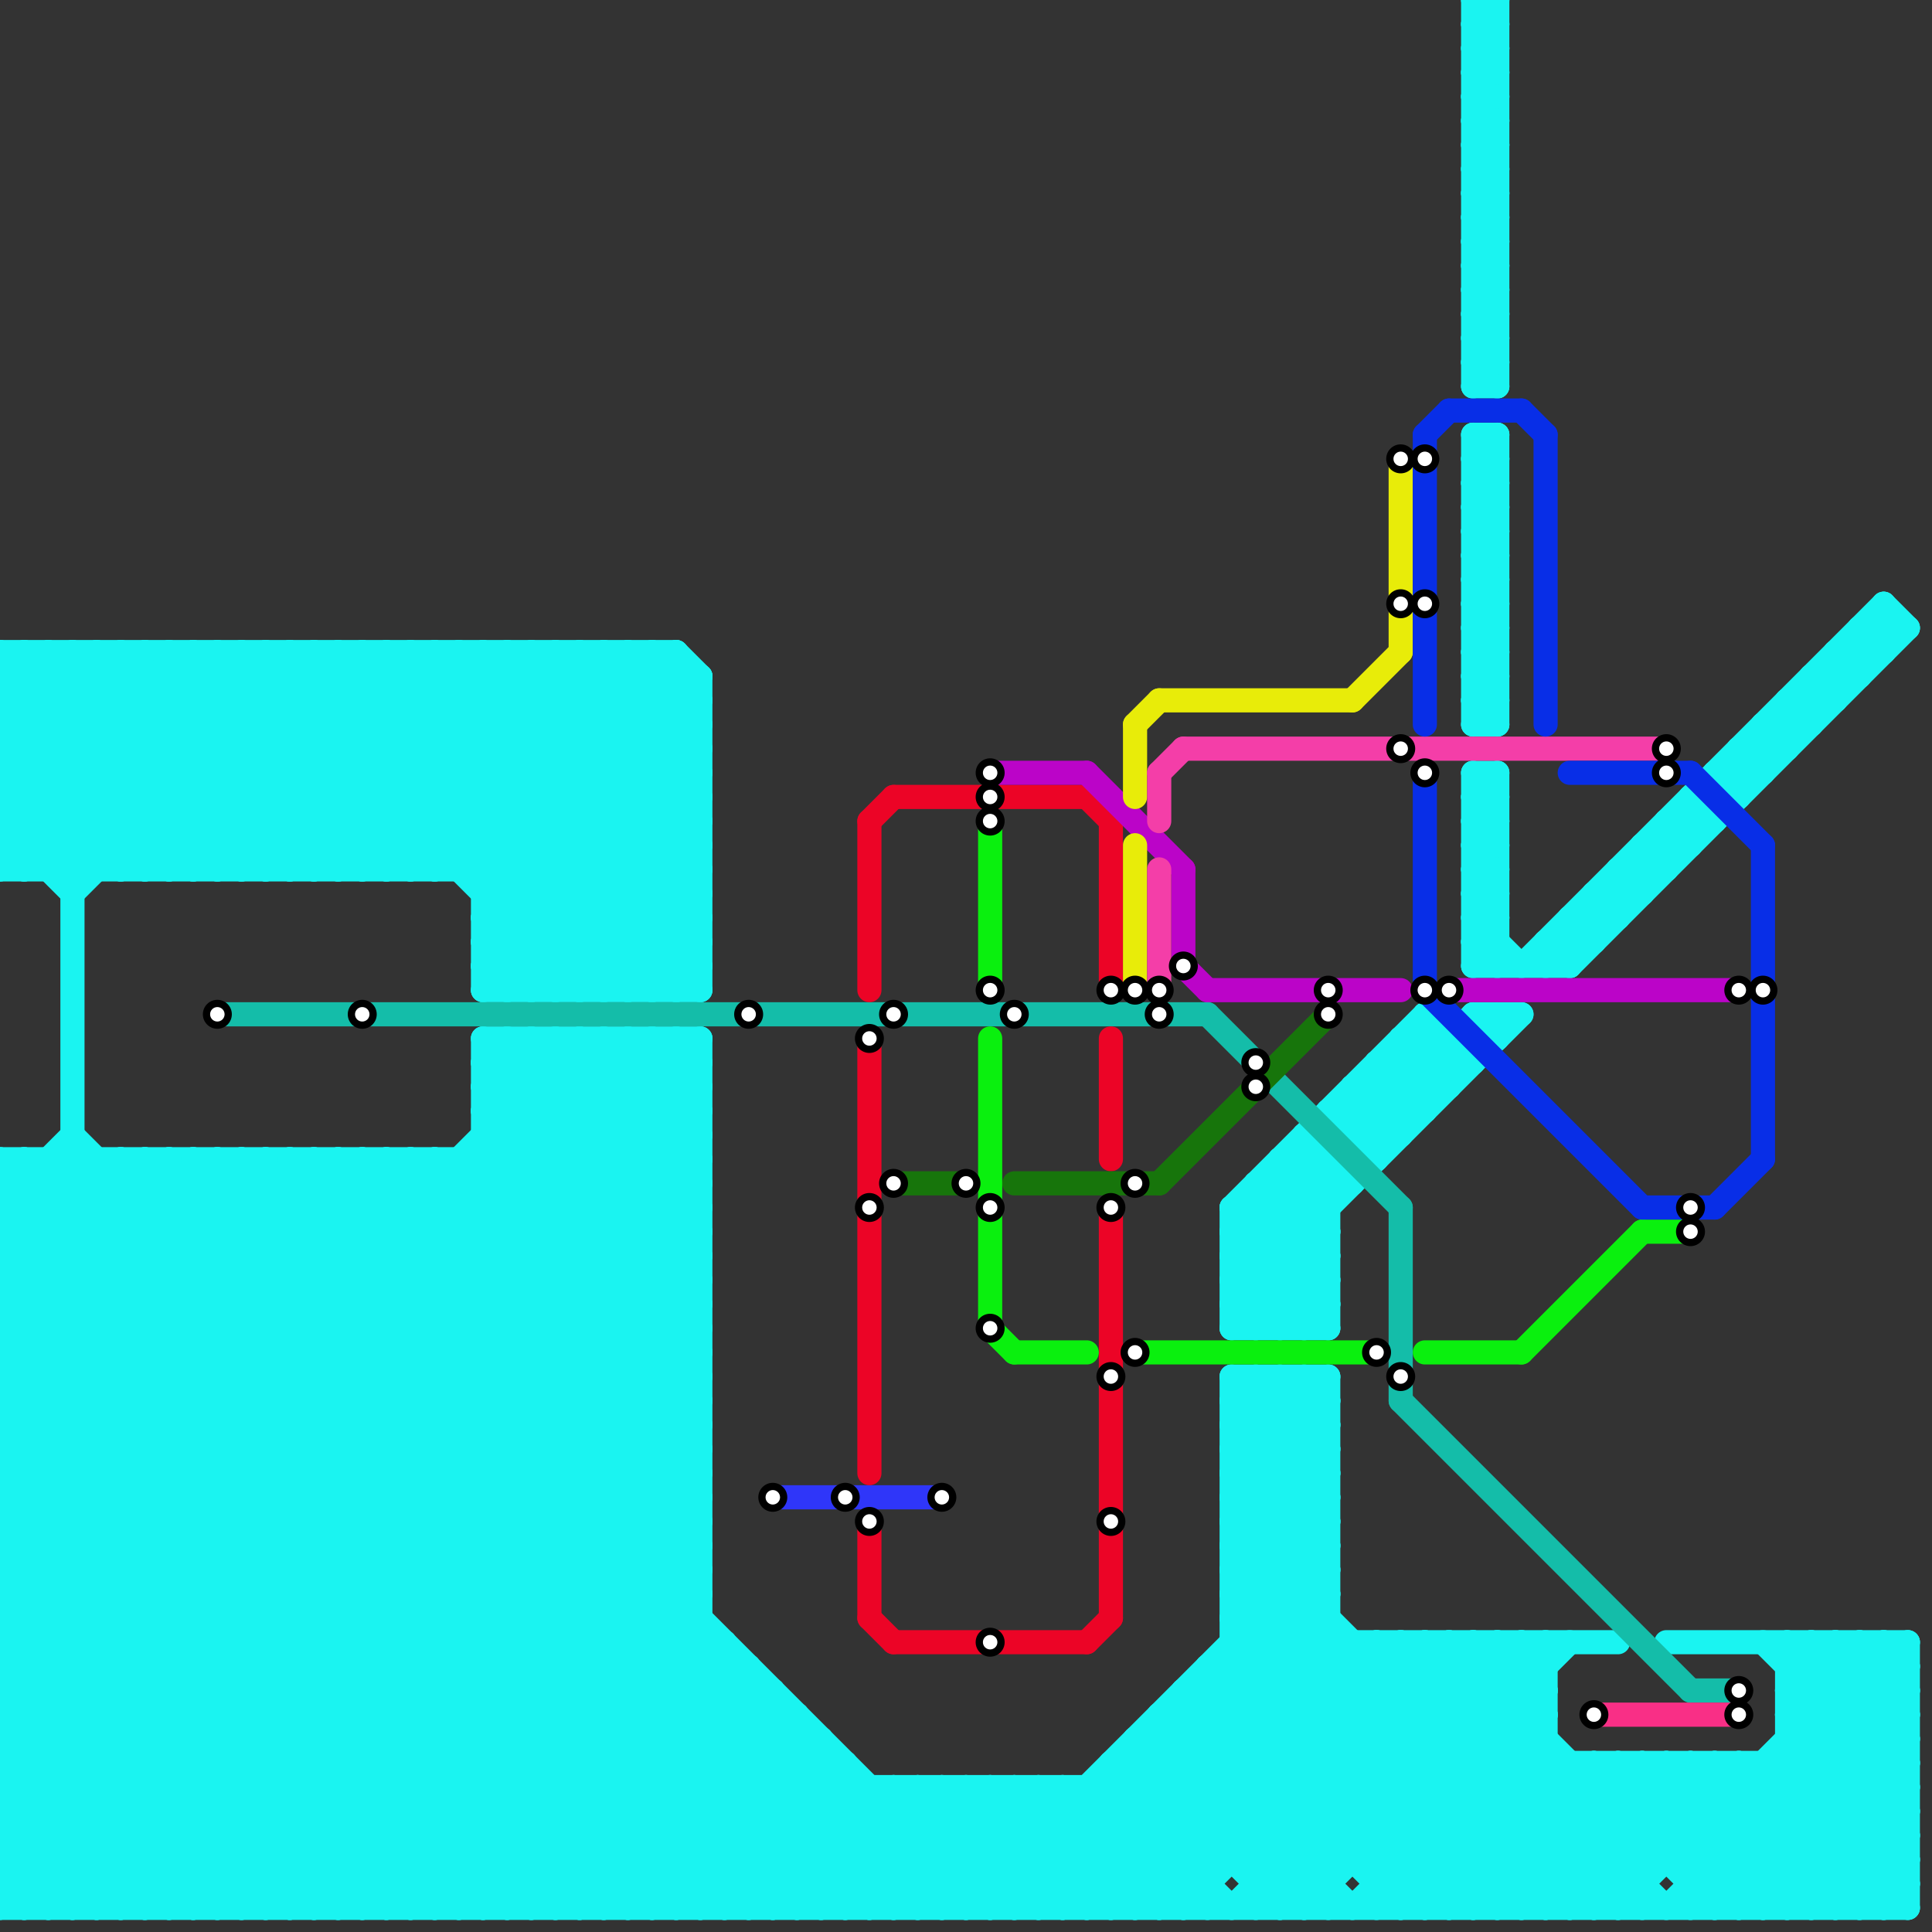 
<svg version="1.1" xmlns="http://www.w3.org/2000/svg" viewBox="0 0 80 80">
<rect x="0" y="0" width="80" height="80" fill="#333333" stroke="none"/>
<style>text { font: 1px Helvetica; font-weight: 600; white-space: pre; dominant-baseline: central; } line { stroke-width: 1; fill: none; stroke-linecap: round; stroke-linejoin: round; } .c0 { stroke: #1af4f1 } .c1 { stroke: #14bda9 } .c2 { stroke: #2f36f9 } .c3 { stroke: #ec0426 } .c4 { stroke: #17750b } .c5 { stroke: #bb04c8 } .c6 { stroke: #0af00e } .c7 { stroke: #e8ec09 } .c8 { stroke: #f43ea8 } .c9 { stroke: #082ee7 } .c10 { stroke: #f92f86 }</style><defs><g id="wm-xf"><circle r="1.2" fill="#000"/><circle r="0.9" fill="#fff"/><circle r="0.6" fill="#000"/><circle r="0.3" fill="#fff"/></g><g id="wm"><circle r="0.6" fill="#000"/><circle r="0.3" fill="#fff"/></g></defs><line class="c0" x1="43" y1="79" x2="55" y2="67"/><line class="c0" x1="7" y1="48" x2="7" y2="79"/><line class="c0" x1="17" y1="79" x2="29" y2="67"/><line class="c0" x1="4" y1="79" x2="29" y2="54"/><line class="c0" x1="0" y1="48" x2="0" y2="79"/><line class="c0" x1="8" y1="27" x2="8" y2="36"/><line class="c0" x1="20" y1="43" x2="29" y2="43"/><line class="c0" x1="0" y1="54" x2="25" y2="79"/><line class="c0" x1="20" y1="45" x2="29" y2="45"/><line class="c0" x1="76" y1="27" x2="78" y2="27"/><line class="c0" x1="20" y1="43" x2="29" y2="52"/><line class="c0" x1="20" y1="47" x2="29" y2="47"/><line class="c0" x1="20" y1="45" x2="29" y2="54"/><line class="c0" x1="69" y1="34" x2="69" y2="36"/><line class="c0" x1="61" y1="10" x2="62" y2="11"/><line class="c0" x1="8" y1="48" x2="8" y2="79"/><line class="c0" x1="20" y1="47" x2="29" y2="56"/><line class="c0" x1="0" y1="71" x2="28" y2="43"/><line class="c0" x1="2" y1="48" x2="2" y2="79"/><line class="c0" x1="10" y1="27" x2="10" y2="36"/><line class="c0" x1="27" y1="43" x2="27" y2="79"/><line class="c0" x1="42" y1="79" x2="55" y2="66"/><line class="c0" x1="61" y1="12" x2="62" y2="13"/><line class="c0" x1="21" y1="27" x2="21" y2="41"/><line class="c0" x1="61" y1="34" x2="62" y2="34"/><line class="c0" x1="30" y1="68" x2="30" y2="79"/><line class="c0" x1="59" y1="68" x2="59" y2="79"/><line class="c0" x1="18" y1="27" x2="29" y2="38"/><line class="c0" x1="51" y1="53" x2="55" y2="53"/><line class="c0" x1="51" y1="55" x2="55" y2="55"/><line class="c0" x1="25" y1="43" x2="25" y2="79"/><line class="c0" x1="67" y1="36" x2="69" y2="36"/><line class="c0" x1="23" y1="27" x2="23" y2="41"/><line class="c0" x1="51" y1="50" x2="51" y2="55"/><line class="c0" x1="5" y1="27" x2="5" y2="36"/><line class="c0" x1="0" y1="63" x2="29" y2="63"/><line class="c0" x1="74" y1="29" x2="75" y2="30"/><line class="c0" x1="0" y1="69" x2="31" y2="69"/><line class="c0" x1="77" y1="79" x2="79" y2="77"/><line class="c0" x1="67" y1="79" x2="78" y2="68"/><line class="c0" x1="17" y1="27" x2="29" y2="39"/><line class="c0" x1="61" y1="15" x2="62" y2="14"/><line class="c0" x1="27" y1="27" x2="27" y2="41"/><line class="c0" x1="51" y1="62" x2="55" y2="58"/><line class="c0" x1="48" y1="71" x2="56" y2="79"/><line class="c0" x1="34" y1="79" x2="39" y2="74"/><line class="c0" x1="61" y1="33" x2="62" y2="34"/><line class="c0" x1="74" y1="70" x2="76" y2="68"/><line class="c0" x1="20" y1="36" x2="28" y2="28"/><line class="c0" x1="0" y1="74" x2="29" y2="45"/><line class="c0" x1="0" y1="76" x2="29" y2="47"/><line class="c0" x1="44" y1="74" x2="44" y2="79"/><line class="c0" x1="36" y1="79" x2="41" y2="74"/><line class="c0" x1="68" y1="35" x2="70" y2="35"/><line class="c0" x1="0" y1="59" x2="11" y2="48"/><line class="c0" x1="39" y1="74" x2="39" y2="79"/><line class="c0" x1="0" y1="62" x2="17" y2="79"/><line class="c0" x1="12" y1="36" x2="21" y2="27"/><line class="c0" x1="24" y1="43" x2="29" y2="48"/><line class="c0" x1="28" y1="43" x2="29" y2="44"/><line class="c0" x1="49" y1="70" x2="64" y2="70"/><line class="c0" x1="0" y1="62" x2="29" y2="62"/><line class="c0" x1="54" y1="55" x2="55" y2="54"/><line class="c0" x1="17" y1="48" x2="29" y2="60"/><line class="c0" x1="0" y1="64" x2="29" y2="64"/><line class="c0" x1="61" y1="36" x2="62" y2="35"/><line class="c0" x1="0" y1="28" x2="8" y2="36"/><line class="c0" x1="61" y1="38" x2="62" y2="37"/><line class="c0" x1="57" y1="44" x2="57" y2="48"/><line class="c0" x1="0" y1="65" x2="14" y2="79"/><line class="c0" x1="14" y1="36" x2="23" y2="27"/><line class="c0" x1="51" y1="61" x2="55" y2="57"/><line class="c0" x1="51" y1="63" x2="55" y2="59"/><line class="c0" x1="61" y1="32" x2="62" y2="33"/><line class="c0" x1="0" y1="31" x2="5" y2="36"/><line class="c0" x1="73" y1="79" x2="79" y2="73"/><line class="c0" x1="0" y1="53" x2="5" y2="48"/><line class="c0" x1="0" y1="73" x2="29" y2="44"/><line class="c0" x1="53" y1="48" x2="53" y2="55"/><line class="c0" x1="0" y1="73" x2="6" y2="79"/><line class="c0" x1="18" y1="79" x2="29" y2="68"/><line class="c0" x1="71" y1="73" x2="77" y2="79"/><line class="c0" x1="6" y1="79" x2="29" y2="56"/><line class="c0" x1="77" y1="26" x2="77" y2="28"/><line class="c0" x1="10" y1="48" x2="10" y2="79"/><line class="c0" x1="21" y1="27" x2="29" y2="35"/><line class="c0" x1="25" y1="27" x2="29" y2="31"/><line class="c0" x1="0" y1="72" x2="34" y2="72"/><line class="c0" x1="53" y1="49" x2="55" y2="51"/><line class="c0" x1="75" y1="28" x2="75" y2="30"/><line class="c0" x1="50" y1="69" x2="60" y2="79"/><line class="c0" x1="61" y1="20" x2="62" y2="21"/><line class="c0" x1="0" y1="61" x2="18" y2="79"/><line class="c0" x1="5" y1="48" x2="5" y2="79"/><line class="c0" x1="56" y1="46" x2="59" y2="43"/><line class="c0" x1="24" y1="27" x2="24" y2="41"/><line class="c0" x1="40" y1="74" x2="40" y2="79"/><line class="c0" x1="20" y1="44" x2="29" y2="44"/><line class="c0" x1="62" y1="68" x2="62" y2="79"/><line class="c0" x1="56" y1="45" x2="58" y2="47"/><line class="c0" x1="20" y1="44" x2="29" y2="53"/><line class="c0" x1="51" y1="61" x2="55" y2="61"/><line class="c0" x1="61" y1="11" x2="62" y2="12"/><line class="c0" x1="11" y1="27" x2="11" y2="36"/><line class="c0" x1="51" y1="63" x2="55" y2="63"/><line class="c0" x1="28" y1="43" x2="28" y2="79"/><line class="c0" x1="0" y1="36" x2="9" y2="27"/><line class="c0" x1="66" y1="79" x2="72" y2="73"/><line class="c0" x1="61" y1="13" x2="62" y2="14"/><line class="c0" x1="61" y1="33" x2="62" y2="33"/><line class="c0" x1="64" y1="68" x2="64" y2="79"/><line class="c0" x1="52" y1="50" x2="55" y2="53"/><line class="c0" x1="2" y1="36" x2="11" y2="27"/><line class="c0" x1="68" y1="73" x2="74" y2="79"/><line class="c0" x1="52" y1="49" x2="56" y2="49"/><line class="c0" x1="59" y1="43" x2="60" y2="44"/><line class="c0" x1="0" y1="68" x2="30" y2="68"/><line class="c0" x1="75" y1="68" x2="79" y2="72"/><line class="c0" x1="48" y1="71" x2="48" y2="79"/><line class="c0" x1="65" y1="38" x2="67" y2="38"/><line class="c0" x1="56" y1="79" x2="64" y2="71"/><line class="c0" x1="0" y1="73" x2="35" y2="73"/><line class="c0" x1="10" y1="27" x2="24" y2="41"/><line class="c0" x1="61" y1="14" x2="62" y2="13"/><line class="c0" x1="61" y1="16" x2="62" y2="15"/><line class="c0" x1="6" y1="27" x2="6" y2="36"/><line class="c0" x1="53" y1="57" x2="55" y2="59"/><line class="c0" x1="72" y1="31" x2="73" y2="32"/><line class="c0" x1="23" y1="41" x2="29" y2="35"/><line class="c0" x1="0" y1="57" x2="9" y2="48"/><line class="c0" x1="0" y1="70" x2="27" y2="43"/><line class="c0" x1="13" y1="36" x2="22" y2="27"/><line class="c0" x1="61" y1="32" x2="61" y2="40"/><line class="c0" x1="0" y1="50" x2="29" y2="79"/><line class="c0" x1="52" y1="57" x2="52" y2="79"/><line class="c0" x1="20" y1="40" x2="21" y2="41"/><line class="c0" x1="70" y1="33" x2="71" y2="34"/><line class="c0" x1="47" y1="72" x2="47" y2="79"/><line class="c0" x1="61" y1="32" x2="62" y2="32"/><line class="c0" x1="0" y1="29" x2="2" y2="27"/><line class="c0" x1="52" y1="49" x2="55" y2="52"/><line class="c0" x1="78" y1="79" x2="79" y2="78"/><line class="c0" x1="75" y1="68" x2="75" y2="79"/><line class="c0" x1="53" y1="79" x2="64" y2="68"/><line class="c0" x1="0" y1="53" x2="26" y2="79"/><line class="c0" x1="67" y1="36" x2="67" y2="38"/><line class="c0" x1="0" y1="30" x2="29" y2="30"/><line class="c0" x1="3" y1="27" x2="3" y2="79"/><line class="c0" x1="53" y1="57" x2="53" y2="79"/><line class="c0" x1="74" y1="73" x2="79" y2="78"/><line class="c0" x1="0" y1="61" x2="29" y2="61"/><line class="c0" x1="51" y1="67" x2="63" y2="79"/><line class="c0" x1="7" y1="79" x2="29" y2="57"/><line class="c0" x1="0" y1="56" x2="23" y2="79"/><line class="c0" x1="58" y1="68" x2="58" y2="79"/><line class="c0" x1="59" y1="42" x2="61" y2="44"/><line class="c0" x1="77" y1="68" x2="79" y2="70"/><line class="c0" x1="61" y1="0" x2="62" y2="1"/><line class="c0" x1="74" y1="69" x2="75" y2="68"/><line class="c0" x1="22" y1="41" x2="29" y2="34"/><line class="c0" x1="17" y1="27" x2="17" y2="36"/><line class="c0" x1="61" y1="20" x2="62" y2="20"/><line class="c0" x1="0" y1="51" x2="3" y2="48"/><line class="c0" x1="37" y1="74" x2="42" y2="79"/><line class="c0" x1="46" y1="73" x2="50" y2="77"/><line class="c0" x1="19" y1="27" x2="19" y2="36"/><line class="c0" x1="61" y1="3" x2="62" y2="3"/><line class="c0" x1="68" y1="35" x2="68" y2="37"/><line class="c0" x1="53" y1="48" x2="55" y2="50"/><line class="c0" x1="61" y1="5" x2="62" y2="5"/><line class="c0" x1="0" y1="49" x2="29" y2="49"/><line class="c0" x1="0" y1="51" x2="29" y2="51"/><line class="c0" x1="70" y1="77" x2="79" y2="68"/><line class="c0" x1="71" y1="73" x2="71" y2="79"/><line class="c0" x1="10" y1="36" x2="19" y2="27"/><line class="c0" x1="9" y1="48" x2="40" y2="79"/><line class="c0" x1="0" y1="52" x2="27" y2="79"/><line class="c0" x1="61" y1="19" x2="62" y2="20"/><line class="c0" x1="3" y1="36" x2="12" y2="27"/><line class="c0" x1="64" y1="39" x2="66" y2="39"/><line class="c0" x1="57" y1="68" x2="68" y2="79"/><line class="c0" x1="73" y1="30" x2="73" y2="32"/><line class="c0" x1="61" y1="21" x2="62" y2="22"/><line class="c0" x1="57" y1="44" x2="61" y2="44"/><line class="c0" x1="16" y1="27" x2="29" y2="40"/><line class="c0" x1="20" y1="44" x2="21" y2="43"/><line class="c0" x1="7" y1="27" x2="16" y2="36"/><line class="c0" x1="51" y1="60" x2="55" y2="60"/><line class="c0" x1="5" y1="36" x2="14" y2="27"/><line class="c0" x1="51" y1="52" x2="55" y2="52"/><line class="c0" x1="51" y1="54" x2="55" y2="54"/><line class="c0" x1="0" y1="27" x2="9" y2="36"/><line class="c0" x1="61" y1="2" x2="62" y2="2"/><line class="c0" x1="61" y1="4" x2="62" y2="4"/><line class="c0" x1="62" y1="32" x2="62" y2="40"/><line class="c0" x1="57" y1="44" x2="59" y2="46"/><line class="c0" x1="61" y1="22" x2="62" y2="21"/><line class="c0" x1="2" y1="27" x2="11" y2="36"/><line class="c0" x1="61" y1="24" x2="62" y2="23"/><line class="c0" x1="61" y1="26" x2="62" y2="25"/><line class="c0" x1="0" y1="35" x2="1" y2="36"/><line class="c0" x1="20" y1="27" x2="20" y2="41"/><line class="c0" x1="11" y1="27" x2="25" y2="41"/><line class="c0" x1="23" y1="43" x2="29" y2="49"/><line class="c0" x1="61" y1="42" x2="62" y2="43"/><line class="c0" x1="69" y1="34" x2="71" y2="34"/><line class="c0" x1="56" y1="47" x2="58" y2="47"/><line class="c0" x1="51" y1="59" x2="53" y2="57"/><line class="c0" x1="8" y1="36" x2="17" y2="27"/><line class="c0" x1="16" y1="48" x2="29" y2="61"/><line class="c0" x1="66" y1="73" x2="66" y2="79"/><line class="c0" x1="49" y1="71" x2="55" y2="77"/><line class="c0" x1="55" y1="57" x2="55" y2="79"/><line class="c0" x1="0" y1="55" x2="7" y2="48"/><line class="c0" x1="76" y1="27" x2="77" y2="28"/><line class="c0" x1="78" y1="68" x2="78" y2="79"/><line class="c0" x1="46" y1="73" x2="46" y2="79"/><line class="c0" x1="66" y1="37" x2="67" y2="38"/><line class="c0" x1="25" y1="79" x2="33" y2="71"/><line class="c0" x1="45" y1="74" x2="50" y2="79"/><line class="c0" x1="18" y1="36" x2="27" y2="27"/><line class="c0" x1="0" y1="29" x2="29" y2="29"/><line class="c0" x1="61" y1="3" x2="62" y2="2"/><line class="c0" x1="61" y1="5" x2="62" y2="4"/><line class="c0" x1="0" y1="56" x2="8" y2="48"/><line class="c0" x1="72" y1="79" x2="79" y2="72"/><line class="c0" x1="0" y1="50" x2="3" y2="47"/><line class="c0" x1="61" y1="19" x2="62" y2="19"/><line class="c0" x1="61" y1="21" x2="62" y2="21"/><line class="c0" x1="58" y1="43" x2="60" y2="45"/><line class="c0" x1="58" y1="68" x2="69" y2="79"/><line class="c0" x1="78" y1="25" x2="78" y2="27"/><line class="c0" x1="79" y1="68" x2="79" y2="79"/><line class="c0" x1="0" y1="48" x2="29" y2="48"/><line class="c0" x1="0" y1="50" x2="29" y2="50"/><line class="c0" x1="55" y1="48" x2="55" y2="55"/><line class="c0" x1="8" y1="27" x2="17" y2="36"/><line class="c0" x1="60" y1="68" x2="71" y2="79"/><line class="c0" x1="61" y1="27" x2="62" y2="28"/><line class="c0" x1="61" y1="37" x2="62" y2="38"/><line class="c0" x1="16" y1="79" x2="29" y2="66"/><line class="c0" x1="20" y1="46" x2="23" y2="43"/><line class="c0" x1="61" y1="2" x2="62" y2="1"/><line class="c0" x1="74" y1="72" x2="79" y2="72"/><line class="c0" x1="0" y1="49" x2="30" y2="79"/><line class="c0" x1="61" y1="4" x2="62" y2="3"/><line class="c0" x1="20" y1="39" x2="22" y2="41"/><line class="c0" x1="61" y1="18" x2="62" y2="19"/><line class="c0" x1="26" y1="27" x2="29" y2="30"/><line class="c0" x1="74" y1="68" x2="74" y2="79"/><line class="c0" x1="77" y1="26" x2="79" y2="26"/><line class="c0" x1="0" y1="57" x2="22" y2="79"/><line class="c0" x1="52" y1="57" x2="55" y2="60"/><line class="c0" x1="37" y1="74" x2="37" y2="79"/><line class="c0" x1="0" y1="70" x2="32" y2="70"/><line class="c0" x1="0" y1="49" x2="1" y2="48"/><line class="c0" x1="64" y1="40" x2="70" y2="34"/><line class="c0" x1="51" y1="66" x2="64" y2="79"/><line class="c0" x1="63" y1="79" x2="69" y2="73"/><line class="c0" x1="56" y1="45" x2="60" y2="45"/><line class="c0" x1="5" y1="27" x2="14" y2="36"/><line class="c0" x1="67" y1="73" x2="67" y2="79"/><line class="c0" x1="75" y1="28" x2="77" y2="28"/><line class="c0" x1="72" y1="31" x2="72" y2="33"/><line class="c0" x1="20" y1="39" x2="29" y2="30"/><line class="c0" x1="20" y1="41" x2="29" y2="32"/><line class="c0" x1="20" y1="39" x2="29" y2="39"/><line class="c0" x1="51" y1="69" x2="61" y2="79"/><line class="c0" x1="20" y1="41" x2="29" y2="41"/><line class="c0" x1="1" y1="79" x2="29" y2="51"/><line class="c0" x1="35" y1="79" x2="40" y2="74"/><line class="c0" x1="61" y1="23" x2="62" y2="22"/><line class="c0" x1="61" y1="25" x2="62" y2="24"/><line class="c0" x1="61" y1="8" x2="62" y2="9"/><line class="c0" x1="56" y1="45" x2="56" y2="47"/><line class="c0" x1="27" y1="27" x2="29" y2="29"/><line class="c0" x1="7" y1="48" x2="38" y2="79"/><line class="c0" x1="46" y1="74" x2="51" y2="79"/><line class="c0" x1="38" y1="74" x2="43" y2="79"/><line class="c0" x1="53" y1="48" x2="55" y2="48"/><line class="c0" x1="61" y1="39" x2="62" y2="39"/><line class="c0" x1="39" y1="79" x2="44" y2="74"/><line class="c0" x1="0" y1="48" x2="31" y2="79"/><line class="c0" x1="0" y1="32" x2="5" y2="27"/><line class="c0" x1="63" y1="68" x2="64" y2="69"/><line class="c0" x1="61" y1="40" x2="65" y2="40"/><line class="c0" x1="46" y1="79" x2="57" y2="68"/><line class="c0" x1="2" y1="48" x2="33" y2="79"/><line class="c0" x1="61" y1="68" x2="64" y2="71"/><line class="c0" x1="75" y1="79" x2="79" y2="75"/><line class="c0" x1="54" y1="48" x2="55" y2="49"/><line class="c0" x1="61" y1="29" x2="62" y2="30"/><line class="c0" x1="8" y1="79" x2="29" y2="58"/><line class="c0" x1="0" y1="28" x2="29" y2="28"/><line class="c0" x1="65" y1="38" x2="66" y2="39"/><line class="c0" x1="64" y1="39" x2="64" y2="40"/><line class="c0" x1="56" y1="46" x2="57" y2="47"/><line class="c0" x1="0" y1="72" x2="29" y2="43"/><line class="c0" x1="31" y1="69" x2="31" y2="79"/><line class="c0" x1="61" y1="27" x2="62" y2="27"/><line class="c0" x1="58" y1="43" x2="58" y2="47"/><line class="c0" x1="41" y1="79" x2="55" y2="65"/><line class="c0" x1="51" y1="62" x2="55" y2="62"/><line class="c0" x1="51" y1="63" x2="67" y2="79"/><line class="c0" x1="30" y1="79" x2="35" y2="74"/><line class="c0" x1="47" y1="73" x2="53" y2="79"/><line class="c0" x1="63" y1="40" x2="78" y2="25"/><line class="c0" x1="58" y1="44" x2="59" y2="45"/><line class="c0" x1="22" y1="27" x2="22" y2="41"/><line class="c0" x1="0" y1="66" x2="18" y2="48"/><line class="c0" x1="61" y1="18" x2="62" y2="18"/><line class="c0" x1="76" y1="79" x2="79" y2="76"/><line class="c0" x1="41" y1="74" x2="46" y2="79"/><line class="c0" x1="61" y1="10" x2="62" y2="10"/><line class="c0" x1="61" y1="12" x2="62" y2="12"/><line class="c0" x1="0" y1="56" x2="29" y2="56"/><line class="c0" x1="76" y1="68" x2="76" y2="79"/><line class="c0" x1="0" y1="58" x2="29" y2="58"/><line class="c0" x1="0" y1="60" x2="29" y2="60"/><line class="c0" x1="64" y1="39" x2="65" y2="40"/><line class="c0" x1="45" y1="74" x2="45" y2="79"/><line class="c0" x1="33" y1="71" x2="33" y2="79"/><line class="c0" x1="61" y1="34" x2="62" y2="33"/><line class="c0" x1="3" y1="27" x2="12" y2="36"/><line class="c0" x1="31" y1="79" x2="36" y2="74"/><line class="c0" x1="43" y1="74" x2="48" y2="79"/><line class="c0" x1="16" y1="27" x2="16" y2="36"/><line class="c0" x1="61" y1="28" x2="62" y2="29"/><line class="c0" x1="76" y1="68" x2="79" y2="71"/><line class="c0" x1="57" y1="79" x2="64" y2="72"/><line class="c0" x1="15" y1="48" x2="29" y2="62"/><line class="c0" x1="77" y1="68" x2="77" y2="79"/><line class="c0" x1="18" y1="27" x2="18" y2="36"/><line class="c0" x1="74" y1="71" x2="77" y2="68"/><line class="c0" x1="73" y1="73" x2="79" y2="79"/><line class="c0" x1="21" y1="41" x2="29" y2="33"/><line class="c0" x1="2" y1="79" x2="29" y2="52"/><line class="c0" x1="61" y1="18" x2="61" y2="30"/><line class="c0" x1="51" y1="62" x2="55" y2="66"/><line class="c0" x1="55" y1="46" x2="57" y2="48"/><line class="c0" x1="0" y1="76" x2="3" y2="79"/><line class="c0" x1="8" y1="48" x2="39" y2="79"/><line class="c0" x1="57" y1="78" x2="68" y2="78"/><line class="c0" x1="61" y1="39" x2="62" y2="38"/><line class="c0" x1="72" y1="73" x2="72" y2="79"/><line class="c0" x1="0" y1="28" x2="1" y2="27"/><line class="c0" x1="22" y1="79" x2="31" y2="70"/><line class="c0" x1="53" y1="55" x2="55" y2="53"/><line class="c0" x1="21" y1="43" x2="29" y2="51"/><line class="c0" x1="9" y1="27" x2="9" y2="36"/><line class="c0" x1="20" y1="40" x2="29" y2="31"/><line class="c0" x1="10" y1="48" x2="41" y2="79"/><line class="c0" x1="51" y1="65" x2="65" y2="79"/><line class="c0" x1="20" y1="40" x2="29" y2="40"/><line class="c0" x1="73" y1="30" x2="75" y2="30"/><line class="c0" x1="50" y1="69" x2="50" y2="79"/><line class="c0" x1="51" y1="57" x2="55" y2="57"/><line class="c0" x1="66" y1="37" x2="66" y2="39"/><line class="c0" x1="61" y1="7" x2="62" y2="8"/><line class="c0" x1="61" y1="9" x2="62" y2="10"/><line class="c0" x1="61" y1="1" x2="62" y2="2"/><line class="c0" x1="64" y1="79" x2="70" y2="73"/><line class="c0" x1="61" y1="29" x2="62" y2="29"/><line class="c0" x1="4" y1="27" x2="4" y2="36"/><line class="c0" x1="21" y1="43" x2="21" y2="79"/><line class="c0" x1="0" y1="68" x2="25" y2="43"/><line class="c0" x1="5" y1="48" x2="36" y2="79"/><line class="c0" x1="34" y1="72" x2="34" y2="79"/><line class="c0" x1="0" y1="35" x2="8" y2="27"/><line class="c0" x1="51" y1="61" x2="55" y2="65"/><line class="c0" x1="57" y1="68" x2="57" y2="79"/><line class="c0" x1="48" y1="72" x2="55" y2="79"/><line class="c0" x1="19" y1="48" x2="29" y2="58"/><line class="c0" x1="61" y1="79" x2="67" y2="73"/><line class="c0" x1="0" y1="36" x2="29" y2="36"/><line class="c0" x1="24" y1="41" x2="29" y2="36"/><line class="c0" x1="61" y1="10" x2="62" y2="9"/><line class="c0" x1="61" y1="12" x2="62" y2="11"/><line class="c0" x1="5" y1="79" x2="29" y2="55"/><line class="c0" x1="16" y1="48" x2="16" y2="79"/><line class="c0" x1="61" y1="6" x2="62" y2="7"/><line class="c0" x1="24" y1="79" x2="32" y2="71"/><line class="c0" x1="32" y1="79" x2="37" y2="74"/><line class="c0" x1="61" y1="28" x2="62" y2="28"/><line class="c0" x1="71" y1="32" x2="73" y2="32"/><line class="c0" x1="35" y1="73" x2="35" y2="79"/><line class="c0" x1="61" y1="30" x2="62" y2="30"/><line class="c0" x1="38" y1="74" x2="38" y2="79"/><line class="c0" x1="18" y1="48" x2="18" y2="79"/><line class="c0" x1="52" y1="49" x2="52" y2="55"/><line class="c0" x1="25" y1="43" x2="29" y2="47"/><line class="c0" x1="0" y1="64" x2="16" y2="48"/><line class="c0" x1="1" y1="27" x2="1" y2="36"/><line class="c0" x1="46" y1="73" x2="79" y2="73"/><line class="c0" x1="69" y1="79" x2="79" y2="69"/><line class="c0" x1="17" y1="48" x2="17" y2="79"/><line class="c0" x1="11" y1="48" x2="11" y2="79"/><line class="c0" x1="61" y1="11" x2="62" y2="11"/><line class="c0" x1="0" y1="77" x2="79" y2="77"/><line class="c0" x1="61" y1="13" x2="62" y2="13"/><line class="c0" x1="0" y1="57" x2="29" y2="57"/><line class="c0" x1="0" y1="79" x2="79" y2="79"/><line class="c0" x1="51" y1="52" x2="61" y2="42"/><line class="c0" x1="0" y1="59" x2="29" y2="59"/><line class="c0" x1="19" y1="79" x2="30" y2="68"/><line class="c0" x1="20" y1="37" x2="29" y2="28"/><line class="c0" x1="66" y1="73" x2="72" y2="79"/><line class="c0" x1="61" y1="33" x2="62" y2="32"/><line class="c0" x1="56" y1="68" x2="56" y2="77"/><line class="c0" x1="20" y1="27" x2="29" y2="36"/><line class="c0" x1="59" y1="79" x2="65" y2="73"/><line class="c0" x1="48" y1="79" x2="59" y2="68"/><line class="c0" x1="0" y1="58" x2="10" y2="48"/><line class="c0" x1="67" y1="73" x2="73" y2="79"/><line class="c0" x1="22" y1="27" x2="29" y2="34"/><line class="c0" x1="74" y1="29" x2="74" y2="31"/><line class="c0" x1="6" y1="48" x2="6" y2="79"/><line class="c0" x1="0" y1="30" x2="3" y2="27"/><line class="c0" x1="10" y1="79" x2="29" y2="60"/><line class="c0" x1="61" y1="1" x2="62" y2="1"/><line class="c0" x1="69" y1="73" x2="75" y2="79"/><line class="c0" x1="4" y1="48" x2="4" y2="79"/><line class="c0" x1="12" y1="27" x2="12" y2="36"/><line class="c0" x1="29" y1="43" x2="29" y2="79"/><line class="c0" x1="65" y1="79" x2="71" y2="73"/><line class="c0" x1="23" y1="43" x2="23" y2="79"/><line class="c0" x1="43" y1="74" x2="43" y2="79"/><line class="c0" x1="20" y1="48" x2="29" y2="57"/><line class="c0" x1="61" y1="15" x2="62" y2="16"/><line class="c0" x1="1" y1="48" x2="1" y2="79"/><line class="c0" x1="14" y1="27" x2="14" y2="36"/><line class="c0" x1="25" y1="27" x2="25" y2="41"/><line class="c0" x1="49" y1="70" x2="49" y2="79"/><line class="c0" x1="36" y1="74" x2="36" y2="79"/><line class="c0" x1="54" y1="47" x2="54" y2="55"/><line class="c0" x1="63" y1="68" x2="63" y2="79"/><line class="c0" x1="57" y1="77" x2="64" y2="70"/><line class="c0" x1="51" y1="58" x2="55" y2="58"/><line class="c0" x1="24" y1="43" x2="24" y2="79"/><line class="c0" x1="62" y1="79" x2="68" y2="73"/><line class="c0" x1="51" y1="50" x2="55" y2="50"/><line class="c0" x1="60" y1="68" x2="60" y2="79"/><line class="c0" x1="11" y1="79" x2="29" y2="61"/><line class="c0" x1="61" y1="6" x2="62" y2="6"/><line class="c0" x1="26" y1="43" x2="26" y2="79"/><line class="c0" x1="77" y1="26" x2="78" y2="27"/><line class="c0" x1="57" y1="47" x2="60" y2="44"/><line class="c0" x1="72" y1="31" x2="74" y2="31"/><line class="c0" x1="61" y1="0" x2="62" y2="0"/><line class="c0" x1="51" y1="60" x2="55" y2="64"/><line class="c0" x1="61" y1="20" x2="62" y2="19"/><line class="c0" x1="65" y1="40" x2="79" y2="26"/><line class="c0" x1="74" y1="71" x2="79" y2="76"/><line class="c0" x1="54" y1="57" x2="55" y2="58"/><line class="c0" x1="26" y1="41" x2="29" y2="38"/><line class="c0" x1="67" y1="36" x2="68" y2="37"/><line class="c0" x1="61" y1="36" x2="62" y2="37"/><line class="c0" x1="72" y1="73" x2="78" y2="79"/><line class="c0" x1="0" y1="72" x2="7" y2="79"/><line class="c0" x1="0" y1="35" x2="29" y2="35"/><line class="c0" x1="19" y1="48" x2="19" y2="79"/><line class="c0" x1="0" y1="77" x2="29" y2="48"/><line class="c0" x1="61" y1="11" x2="62" y2="10"/><line class="c0" x1="0" y1="79" x2="29" y2="50"/><line class="c0" x1="48" y1="71" x2="64" y2="71"/><line class="c0" x1="0" y1="62" x2="14" y2="48"/><line class="c0" x1="61" y1="13" x2="62" y2="12"/><line class="c0" x1="32" y1="70" x2="32" y2="79"/><line class="c0" x1="41" y1="74" x2="41" y2="79"/><line class="c0" x1="0" y1="75" x2="4" y2="79"/><line class="c0" x1="1" y1="48" x2="32" y2="79"/><line class="c0" x1="0" y1="34" x2="7" y2="27"/><line class="c0" x1="0" y1="54" x2="6" y2="48"/><line class="c0" x1="16" y1="36" x2="25" y2="27"/><line class="c0" x1="51" y1="50" x2="55" y2="54"/><line class="c0" x1="0" y1="65" x2="29" y2="65"/><line class="c0" x1="0" y1="67" x2="29" y2="67"/><line class="c0" x1="51" y1="64" x2="66" y2="79"/><line class="c0" x1="9" y1="36" x2="18" y2="27"/><line class="c0" x1="51" y1="50" x2="59" y2="42"/><line class="c0" x1="74" y1="68" x2="79" y2="73"/><line class="c0" x1="21" y1="79" x2="31" y2="69"/><line class="c0" x1="74" y1="70" x2="79" y2="75"/><line class="c0" x1="78" y1="68" x2="79" y2="69"/><line class="c0" x1="74" y1="69" x2="79" y2="69"/><line class="c0" x1="61" y1="1" x2="62" y2="0"/><line class="c0" x1="74" y1="71" x2="79" y2="71"/><line class="c0" x1="51" y1="79" x2="62" y2="68"/><line class="c0" x1="15" y1="79" x2="29" y2="65"/><line class="c0" x1="61" y1="35" x2="62" y2="36"/><line class="c0" x1="11" y1="36" x2="20" y2="27"/><line class="c0" x1="14" y1="79" x2="29" y2="64"/><line class="c0" x1="72" y1="32" x2="78" y2="26"/><line class="c0" x1="0" y1="29" x2="7" y2="36"/><line class="c0" x1="13" y1="27" x2="13" y2="36"/><line class="c0" x1="0" y1="71" x2="8" y2="79"/><line class="c0" x1="70" y1="79" x2="79" y2="70"/><line class="c0" x1="0" y1="30" x2="6" y2="36"/><line class="c0" x1="13" y1="48" x2="13" y2="79"/><line class="c0" x1="15" y1="27" x2="15" y2="36"/><line class="c0" x1="3" y1="79" x2="29" y2="53"/><line class="c0" x1="0" y1="74" x2="5" y2="79"/><line class="c0" x1="24" y1="27" x2="29" y2="32"/><line class="c0" x1="28" y1="27" x2="28" y2="41"/><line class="c0" x1="14" y1="48" x2="29" y2="63"/><line class="c0" x1="74" y1="70" x2="79" y2="70"/><line class="c0" x1="18" y1="48" x2="29" y2="59"/><line class="c0" x1="61" y1="14" x2="62" y2="15"/><line class="c0" x1="61" y1="36" x2="62" y2="36"/><line class="c0" x1="61" y1="38" x2="62" y2="38"/><line class="c0" x1="1" y1="36" x2="10" y2="27"/><line class="c0" x1="51" y1="51" x2="55" y2="51"/><line class="c0" x1="55" y1="46" x2="59" y2="46"/><line class="c0" x1="12" y1="27" x2="26" y2="41"/><line class="c0" x1="61" y1="68" x2="61" y2="79"/><line class="c0" x1="61" y1="42" x2="63" y2="42"/><line class="c0" x1="0" y1="60" x2="19" y2="79"/><line class="c0" x1="51" y1="54" x2="63" y2="42"/><line class="c0" x1="68" y1="35" x2="69" y2="36"/><line class="c0" x1="14" y1="27" x2="28" y2="41"/><line class="c0" x1="51" y1="60" x2="54" y2="57"/><line class="c0" x1="51" y1="64" x2="55" y2="60"/><line class="c0" x1="61" y1="19" x2="62" y2="18"/><line class="c0" x1="61" y1="21" x2="62" y2="20"/><line class="c0" x1="51" y1="66" x2="55" y2="62"/><line class="c0" x1="54" y1="57" x2="54" y2="79"/><line class="c0" x1="13" y1="27" x2="27" y2="41"/><line class="c0" x1="71" y1="32" x2="72" y2="33"/><line class="c0" x1="0" y1="63" x2="16" y2="79"/><line class="c0" x1="66" y1="37" x2="68" y2="37"/><line class="c0" x1="17" y1="36" x2="26" y2="27"/><line class="c0" x1="0" y1="68" x2="11" y2="79"/><line class="c0" x1="11" y1="48" x2="29" y2="66"/><line class="c0" x1="0" y1="60" x2="12" y2="48"/><line class="c0" x1="20" y1="43" x2="20" y2="79"/><line class="c0" x1="0" y1="78" x2="29" y2="49"/><line class="c0" x1="73" y1="30" x2="74" y2="31"/><line class="c0" x1="15" y1="27" x2="29" y2="41"/><line class="c0" x1="47" y1="72" x2="54" y2="79"/><line class="c0" x1="50" y1="69" x2="64" y2="69"/><line class="c0" x1="61" y1="35" x2="62" y2="35"/><line class="c0" x1="61" y1="37" x2="62" y2="37"/><line class="c0" x1="19" y1="36" x2="28" y2="27"/><line class="c0" x1="20" y1="38" x2="23" y2="41"/><line class="c0" x1="6" y1="36" x2="15" y2="27"/><line class="c0" x1="40" y1="79" x2="55" y2="64"/><line class="c0" x1="22" y1="43" x2="22" y2="79"/><line class="c0" x1="0" y1="51" x2="28" y2="79"/><line class="c0" x1="51" y1="51" x2="55" y2="55"/><line class="c0" x1="0" y1="66" x2="29" y2="66"/><line class="c0" x1="0" y1="71" x2="33" y2="71"/><line class="c0" x1="0" y1="31" x2="4" y2="27"/><line class="c0" x1="61" y1="40" x2="62" y2="39"/><line class="c0" x1="15" y1="48" x2="15" y2="79"/><line class="c0" x1="61" y1="0" x2="61" y2="16"/><line class="c0" x1="51" y1="65" x2="55" y2="61"/><line class="c0" x1="51" y1="54" x2="52" y2="55"/><line class="c0" x1="51" y1="67" x2="55" y2="63"/><line class="c0" x1="0" y1="59" x2="20" y2="79"/><line class="c0" x1="51" y1="64" x2="55" y2="64"/><line class="c0" x1="9" y1="79" x2="29" y2="59"/><line class="c0" x1="51" y1="66" x2="55" y2="66"/><line class="c0" x1="70" y1="33" x2="70" y2="35"/><line class="c0" x1="3" y1="37" x2="13" y2="27"/><line class="c0" x1="62" y1="0" x2="62" y2="16"/><line class="c0" x1="61" y1="14" x2="62" y2="14"/><line class="c0" x1="61" y1="16" x2="62" y2="16"/><line class="c0" x1="61" y1="8" x2="62" y2="8"/><line class="c0" x1="49" y1="79" x2="60" y2="68"/><line class="c0" x1="70" y1="78" x2="79" y2="78"/><line class="c0" x1="26" y1="79" x2="33" y2="72"/><line class="c0" x1="0" y1="52" x2="4" y2="48"/><line class="c0" x1="54" y1="47" x2="56" y2="49"/><line class="c0" x1="61" y1="22" x2="62" y2="23"/><line class="c0" x1="0" y1="34" x2="3" y2="37"/><line class="c0" x1="9" y1="27" x2="18" y2="36"/><line class="c0" x1="7" y1="36" x2="16" y2="27"/><line class="c0" x1="61" y1="24" x2="62" y2="25"/><line class="c0" x1="61" y1="26" x2="62" y2="27"/><line class="c0" x1="76" y1="27" x2="76" y2="29"/><line class="c0" x1="52" y1="55" x2="55" y2="52"/><line class="c0" x1="0" y1="69" x2="26" y2="43"/><line class="c0" x1="70" y1="73" x2="70" y2="79"/><line class="c0" x1="6" y1="27" x2="15" y2="36"/><line class="c0" x1="51" y1="65" x2="55" y2="65"/><line class="c0" x1="51" y1="67" x2="55" y2="67"/><line class="c0" x1="51" y1="53" x2="53" y2="55"/><line class="c0" x1="58" y1="43" x2="60" y2="43"/><line class="c0" x1="74" y1="29" x2="76" y2="29"/><line class="c0" x1="4" y1="27" x2="13" y2="36"/><line class="c0" x1="51" y1="68" x2="62" y2="79"/><line class="c0" x1="54" y1="79" x2="65" y2="68"/><line class="c0" x1="61" y1="35" x2="62" y2="34"/><line class="c0" x1="61" y1="27" x2="62" y2="26"/><line class="c0" x1="61" y1="37" x2="62" y2="36"/><line class="c0" x1="78" y1="25" x2="79" y2="26"/><line class="c0" x1="51" y1="57" x2="51" y2="77"/><line class="c0" x1="20" y1="38" x2="29" y2="29"/><line class="c0" x1="0" y1="33" x2="3" y2="36"/><line class="c0" x1="20" y1="38" x2="29" y2="38"/><line class="c0" x1="51" y1="68" x2="67" y2="68"/><line class="c0" x1="65" y1="73" x2="65" y2="79"/><line class="c0" x1="0" y1="70" x2="9" y2="79"/><line class="c0" x1="62" y1="68" x2="64" y2="70"/><line class="c0" x1="61" y1="3" x2="62" y2="4"/><line class="c0" x1="0" y1="65" x2="17" y2="48"/><line class="c0" x1="26" y1="27" x2="26" y2="41"/><line class="c0" x1="61" y1="5" x2="62" y2="6"/><line class="c0" x1="22" y1="43" x2="29" y2="50"/><line class="c0" x1="28" y1="79" x2="34" y2="73"/><line class="c0" x1="73" y1="68" x2="79" y2="74"/><line class="c0" x1="26" y1="43" x2="29" y2="46"/><line class="c0" x1="3" y1="48" x2="34" y2="79"/><line class="c0" x1="0" y1="78" x2="1" y2="79"/><line class="c0" x1="69" y1="34" x2="70" y2="35"/><line class="c0" x1="51" y1="57" x2="55" y2="61"/><line class="c0" x1="0" y1="32" x2="29" y2="32"/><line class="c0" x1="42" y1="74" x2="47" y2="79"/><line class="c0" x1="0" y1="34" x2="29" y2="34"/><line class="c0" x1="69" y1="73" x2="69" y2="77"/><line class="c0" x1="61" y1="8" x2="62" y2="7"/><line class="c0" x1="51" y1="51" x2="54" y2="48"/><line class="c0" x1="19" y1="27" x2="29" y2="37"/><line class="c0" x1="23" y1="27" x2="29" y2="33"/><line class="c0" x1="25" y1="41" x2="29" y2="37"/><line class="c0" x1="20" y1="37" x2="29" y2="37"/><line class="c0" x1="44" y1="74" x2="49" y2="79"/><line class="c0" x1="61" y1="2" x2="62" y2="3"/><line class="c0" x1="61" y1="4" x2="62" y2="5"/><line class="c0" x1="27" y1="79" x2="34" y2="72"/><line class="c0" x1="61" y1="22" x2="62" y2="22"/><line class="c0" x1="15" y1="36" x2="24" y2="27"/><line class="c0" x1="61" y1="24" x2="62" y2="24"/><line class="c0" x1="61" y1="26" x2="62" y2="26"/><line class="c0" x1="51" y1="59" x2="55" y2="59"/><line class="c0" x1="9" y1="48" x2="9" y2="79"/><line class="c0" x1="0" y1="64" x2="15" y2="79"/><line class="c0" x1="51" y1="55" x2="55" y2="51"/><line class="c0" x1="44" y1="79" x2="55" y2="68"/><line class="c0" x1="20" y1="79" x2="30" y2="69"/><line class="c0" x1="61" y1="7" x2="62" y2="7"/><line class="c0" x1="13" y1="79" x2="29" y2="63"/><line class="c0" x1="61" y1="9" x2="62" y2="9"/><line class="c0" x1="0" y1="53" x2="29" y2="53"/><line class="c0" x1="0" y1="75" x2="79" y2="75"/><line class="c0" x1="59" y1="68" x2="68" y2="77"/><line class="c0" x1="0" y1="55" x2="29" y2="55"/><line class="c0" x1="0" y1="67" x2="12" y2="79"/><line class="c0" x1="61" y1="38" x2="63" y2="40"/><line class="c0" x1="61" y1="29" x2="62" y2="28"/><line class="c0" x1="39" y1="74" x2="44" y2="79"/><line class="c0" x1="29" y1="28" x2="29" y2="41"/><line class="c0" x1="51" y1="58" x2="52" y2="57"/><line class="c0" x1="23" y1="79" x2="32" y2="70"/><line class="c0" x1="0" y1="27" x2="28" y2="27"/><line class="c0" x1="61" y1="23" x2="62" y2="24"/><line class="c0" x1="61" y1="25" x2="62" y2="26"/><line class="c0" x1="1" y1="27" x2="10" y2="36"/><line class="c0" x1="60" y1="43" x2="60" y2="45"/><line class="c0" x1="69" y1="68" x2="79" y2="68"/><line class="c0" x1="0" y1="55" x2="24" y2="79"/><line class="c0" x1="28" y1="41" x2="29" y2="40"/><line class="c0" x1="37" y1="79" x2="42" y2="74"/><line class="c0" x1="51" y1="59" x2="55" y2="63"/><line class="c0" x1="29" y1="79" x2="35" y2="73"/><line class="c0" x1="47" y1="79" x2="58" y2="68"/><line class="c0" x1="0" y1="58" x2="21" y2="79"/><line class="c0" x1="20" y1="46" x2="29" y2="46"/><line class="c0" x1="73" y1="73" x2="73" y2="79"/><line class="c0" x1="61" y1="28" x2="62" y2="27"/><line class="c0" x1="20" y1="46" x2="29" y2="55"/><line class="c0" x1="61" y1="30" x2="62" y2="29"/><line class="c0" x1="58" y1="79" x2="64" y2="73"/><line class="c0" x1="6" y1="48" x2="37" y2="79"/><line class="c0" x1="75" y1="28" x2="76" y2="29"/><line class="c0" x1="38" y1="79" x2="43" y2="74"/><line class="c0" x1="52" y1="77" x2="61" y2="68"/><line class="c0" x1="0" y1="66" x2="13" y2="79"/><line class="c0" x1="74" y1="79" x2="79" y2="74"/><line class="c0" x1="70" y1="73" x2="76" y2="79"/><line class="c0" x1="7" y1="27" x2="7" y2="36"/><line class="c0" x1="12" y1="79" x2="29" y2="62"/><line class="c0" x1="60" y1="79" x2="66" y2="73"/><line class="c0" x1="68" y1="73" x2="68" y2="79"/><line class="c0" x1="0" y1="69" x2="10" y2="79"/><line class="c0" x1="0" y1="27" x2="0" y2="36"/><line class="c0" x1="52" y1="78" x2="55" y2="78"/><line class="c0" x1="71" y1="79" x2="79" y2="71"/><line class="c0" x1="27" y1="41" x2="29" y2="39"/><line class="c0" x1="62" y1="18" x2="62" y2="30"/><line class="c0" x1="3" y1="47" x2="35" y2="79"/><line class="c0" x1="49" y1="70" x2="58" y2="79"/><line class="c0" x1="51" y1="58" x2="55" y2="62"/><line class="c0" x1="62" y1="42" x2="62" y2="43"/><line class="c0" x1="57" y1="45" x2="58" y2="46"/><line class="c0" x1="2" y1="27" x2="2" y2="36"/><line class="c0" x1="52" y1="79" x2="63" y2="68"/><line class="c0" x1="12" y1="48" x2="29" y2="65"/><line class="c0" x1="61" y1="34" x2="62" y2="35"/><line class="c0" x1="0" y1="31" x2="29" y2="31"/><line class="c0" x1="20" y1="45" x2="22" y2="43"/><line class="c0" x1="0" y1="33" x2="29" y2="33"/><line class="c0" x1="61" y1="7" x2="62" y2="6"/><line class="c0" x1="0" y1="75" x2="29" y2="46"/><line class="c0" x1="13" y1="48" x2="29" y2="64"/><line class="c0" x1="45" y1="79" x2="56" y2="68"/><line class="c0" x1="61" y1="9" x2="62" y2="8"/><line class="c0" x1="51" y1="52" x2="54" y2="55"/><line class="c0" x1="47" y1="72" x2="64" y2="72"/><line class="c0" x1="50" y1="70" x2="59" y2="79"/><line class="c0" x1="0" y1="67" x2="24" y2="43"/><line class="c0" x1="12" y1="48" x2="12" y2="79"/><line class="c0" x1="0" y1="78" x2="50" y2="78"/><line class="c0" x1="61" y1="23" x2="62" y2="23"/><line class="c0" x1="33" y1="79" x2="38" y2="74"/><line class="c0" x1="59" y1="42" x2="59" y2="46"/><line class="c0" x1="0" y1="61" x2="13" y2="48"/><line class="c0" x1="61" y1="15" x2="62" y2="15"/><line class="c0" x1="61" y1="25" x2="62" y2="25"/><line class="c0" x1="14" y1="48" x2="14" y2="79"/><line class="c0" x1="0" y1="32" x2="4" y2="36"/><line class="c0" x1="74" y1="72" x2="79" y2="77"/><line class="c0" x1="0" y1="33" x2="6" y2="27"/><line class="c0" x1="0" y1="52" x2="29" y2="52"/><line class="c0" x1="0" y1="74" x2="79" y2="74"/><line class="c0" x1="42" y1="74" x2="42" y2="79"/><line class="c0" x1="0" y1="54" x2="29" y2="54"/><line class="c0" x1="0" y1="76" x2="79" y2="76"/><line class="c0" x1="27" y1="43" x2="29" y2="45"/><line class="c0" x1="65" y1="38" x2="65" y2="40"/><line class="c0" x1="28" y1="27" x2="29" y2="28"/><line class="c0" x1="61" y1="39" x2="62" y2="40"/><line class="c0" x1="40" y1="74" x2="45" y2="79"/><line class="c0" x1="61" y1="6" x2="62" y2="5"/><line class="c0" x1="0" y1="77" x2="2" y2="79"/><line class="c0" x1="51" y1="53" x2="55" y2="49"/><line class="c0" x1="0" y1="63" x2="15" y2="48"/><line class="c1" x1="58" y1="58" x2="70" y2="70"/><line class="c1" x1="58" y1="50" x2="58" y2="58"/><line class="c1" x1="9" y1="42" x2="50" y2="42"/><line class="c1" x1="50" y1="42" x2="58" y2="50"/><line class="c1" x1="70" y1="70" x2="72" y2="70"/><line class="c2" x1="32" y1="62" x2="39" y2="62"/><line class="c3" x1="37" y1="68" x2="45" y2="68"/><line class="c3" x1="36" y1="63" x2="36" y2="67"/><line class="c3" x1="46" y1="43" x2="46" y2="48"/><line class="c3" x1="46" y1="34" x2="46" y2="41"/><line class="c3" x1="36" y1="43" x2="36" y2="61"/><line class="c3" x1="45" y1="68" x2="46" y2="67"/><line class="c3" x1="37" y1="33" x2="45" y2="33"/><line class="c3" x1="36" y1="67" x2="37" y2="68"/><line class="c3" x1="45" y1="33" x2="46" y2="34"/><line class="c3" x1="46" y1="50" x2="46" y2="67"/><line class="c3" x1="36" y1="34" x2="36" y2="41"/><line class="c3" x1="36" y1="34" x2="37" y2="33"/><line class="c4" x1="48" y1="49" x2="55" y2="42"/><line class="c4" x1="37" y1="49" x2="40" y2="49"/><line class="c4" x1="42" y1="49" x2="48" y2="49"/><line class="c5" x1="41" y1="32" x2="45" y2="32"/><line class="c5" x1="60" y1="41" x2="72" y2="41"/><line class="c5" x1="49" y1="36" x2="49" y2="40"/><line class="c5" x1="49" y1="40" x2="50" y2="41"/><line class="c5" x1="50" y1="41" x2="58" y2="41"/><line class="c5" x1="45" y1="32" x2="49" y2="36"/><line class="c6" x1="59" y1="56" x2="63" y2="56"/><line class="c6" x1="41" y1="43" x2="41" y2="55"/><line class="c6" x1="41" y1="55" x2="42" y2="56"/><line class="c6" x1="63" y1="56" x2="68" y2="51"/><line class="c6" x1="68" y1="51" x2="70" y2="51"/><line class="c6" x1="47" y1="56" x2="57" y2="56"/><line class="c6" x1="42" y1="56" x2="45" y2="56"/><line class="c6" x1="41" y1="34" x2="41" y2="41"/><line class="c7" x1="47" y1="30" x2="48" y2="29"/><line class="c7" x1="47" y1="30" x2="47" y2="33"/><line class="c7" x1="47" y1="35" x2="47" y2="41"/><line class="c7" x1="58" y1="19" x2="58" y2="27"/><line class="c7" x1="56" y1="29" x2="58" y2="27"/><line class="c7" x1="48" y1="29" x2="56" y2="29"/><line class="c8" x1="48" y1="32" x2="49" y2="31"/><line class="c8" x1="48" y1="36" x2="48" y2="41"/><line class="c8" x1="49" y1="31" x2="69" y2="31"/><line class="c8" x1="48" y1="32" x2="48" y2="34"/><line class="c9" x1="59" y1="18" x2="60" y2="17"/><line class="c9" x1="70" y1="32" x2="73" y2="35"/><line class="c9" x1="59" y1="18" x2="59" y2="30"/><line class="c9" x1="65" y1="32" x2="70" y2="32"/><line class="c9" x1="73" y1="35" x2="73" y2="48"/><line class="c9" x1="71" y1="50" x2="73" y2="48"/><line class="c9" x1="60" y1="17" x2="63" y2="17"/><line class="c9" x1="63" y1="17" x2="64" y2="18"/><line class="c9" x1="64" y1="18" x2="64" y2="30"/><line class="c9" x1="68" y1="50" x2="71" y2="50"/><line class="c9" x1="59" y1="41" x2="68" y2="50"/><line class="c9" x1="59" y1="32" x2="59" y2="41"/><line class="c10" x1="66" y1="71" x2="72" y2="71"/>

<use x="15" y="42" href="#wm"/><use x="31" y="42" href="#wm"/><use x="32" y="62" href="#wm"/><use x="35" y="62" href="#wm"/><use x="36" y="43" href="#wm"/><use x="36" y="50" href="#wm"/><use x="36" y="63" href="#wm"/><use x="37" y="42" href="#wm"/><use x="37" y="49" href="#wm"/><use x="39" y="62" href="#wm"/><use x="40" y="49" href="#wm"/><use x="41" y="32" href="#wm"/><use x="41" y="33" href="#wm"/><use x="41" y="34" href="#wm"/><use x="41" y="41" href="#wm"/><use x="41" y="50" href="#wm"/><use x="41" y="55" href="#wm"/><use x="41" y="68" href="#wm"/><use x="42" y="42" href="#wm"/><use x="46" y="41" href="#wm"/><use x="46" y="50" href="#wm"/><use x="46" y="57" href="#wm"/><use x="46" y="63" href="#wm"/><use x="47" y="41" href="#wm"/><use x="47" y="49" href="#wm"/><use x="47" y="56" href="#wm"/><use x="48" y="41" href="#wm"/><use x="48" y="42" href="#wm"/><use x="49" y="40" href="#wm"/><use x="52" y="44" href="#wm"/><use x="52" y="45" href="#wm"/><use x="55" y="41" href="#wm"/><use x="55" y="42" href="#wm"/><use x="57" y="56" href="#wm"/><use x="58" y="19" href="#wm"/><use x="58" y="25" href="#wm"/><use x="58" y="31" href="#wm"/><use x="58" y="57" href="#wm"/><use x="59" y="19" href="#wm"/><use x="59" y="25" href="#wm"/><use x="59" y="32" href="#wm"/><use x="59" y="41" href="#wm"/><use x="60" y="41" href="#wm"/><use x="66" y="71" href="#wm"/><use x="69" y="31" href="#wm"/><use x="69" y="32" href="#wm"/><use x="70" y="50" href="#wm"/><use x="70" y="51" href="#wm"/><use x="72" y="41" href="#wm"/><use x="72" y="70" href="#wm"/><use x="72" y="71" href="#wm"/><use x="73" y="41" href="#wm"/><use x="9" y="42" href="#wm"/>
</svg>

